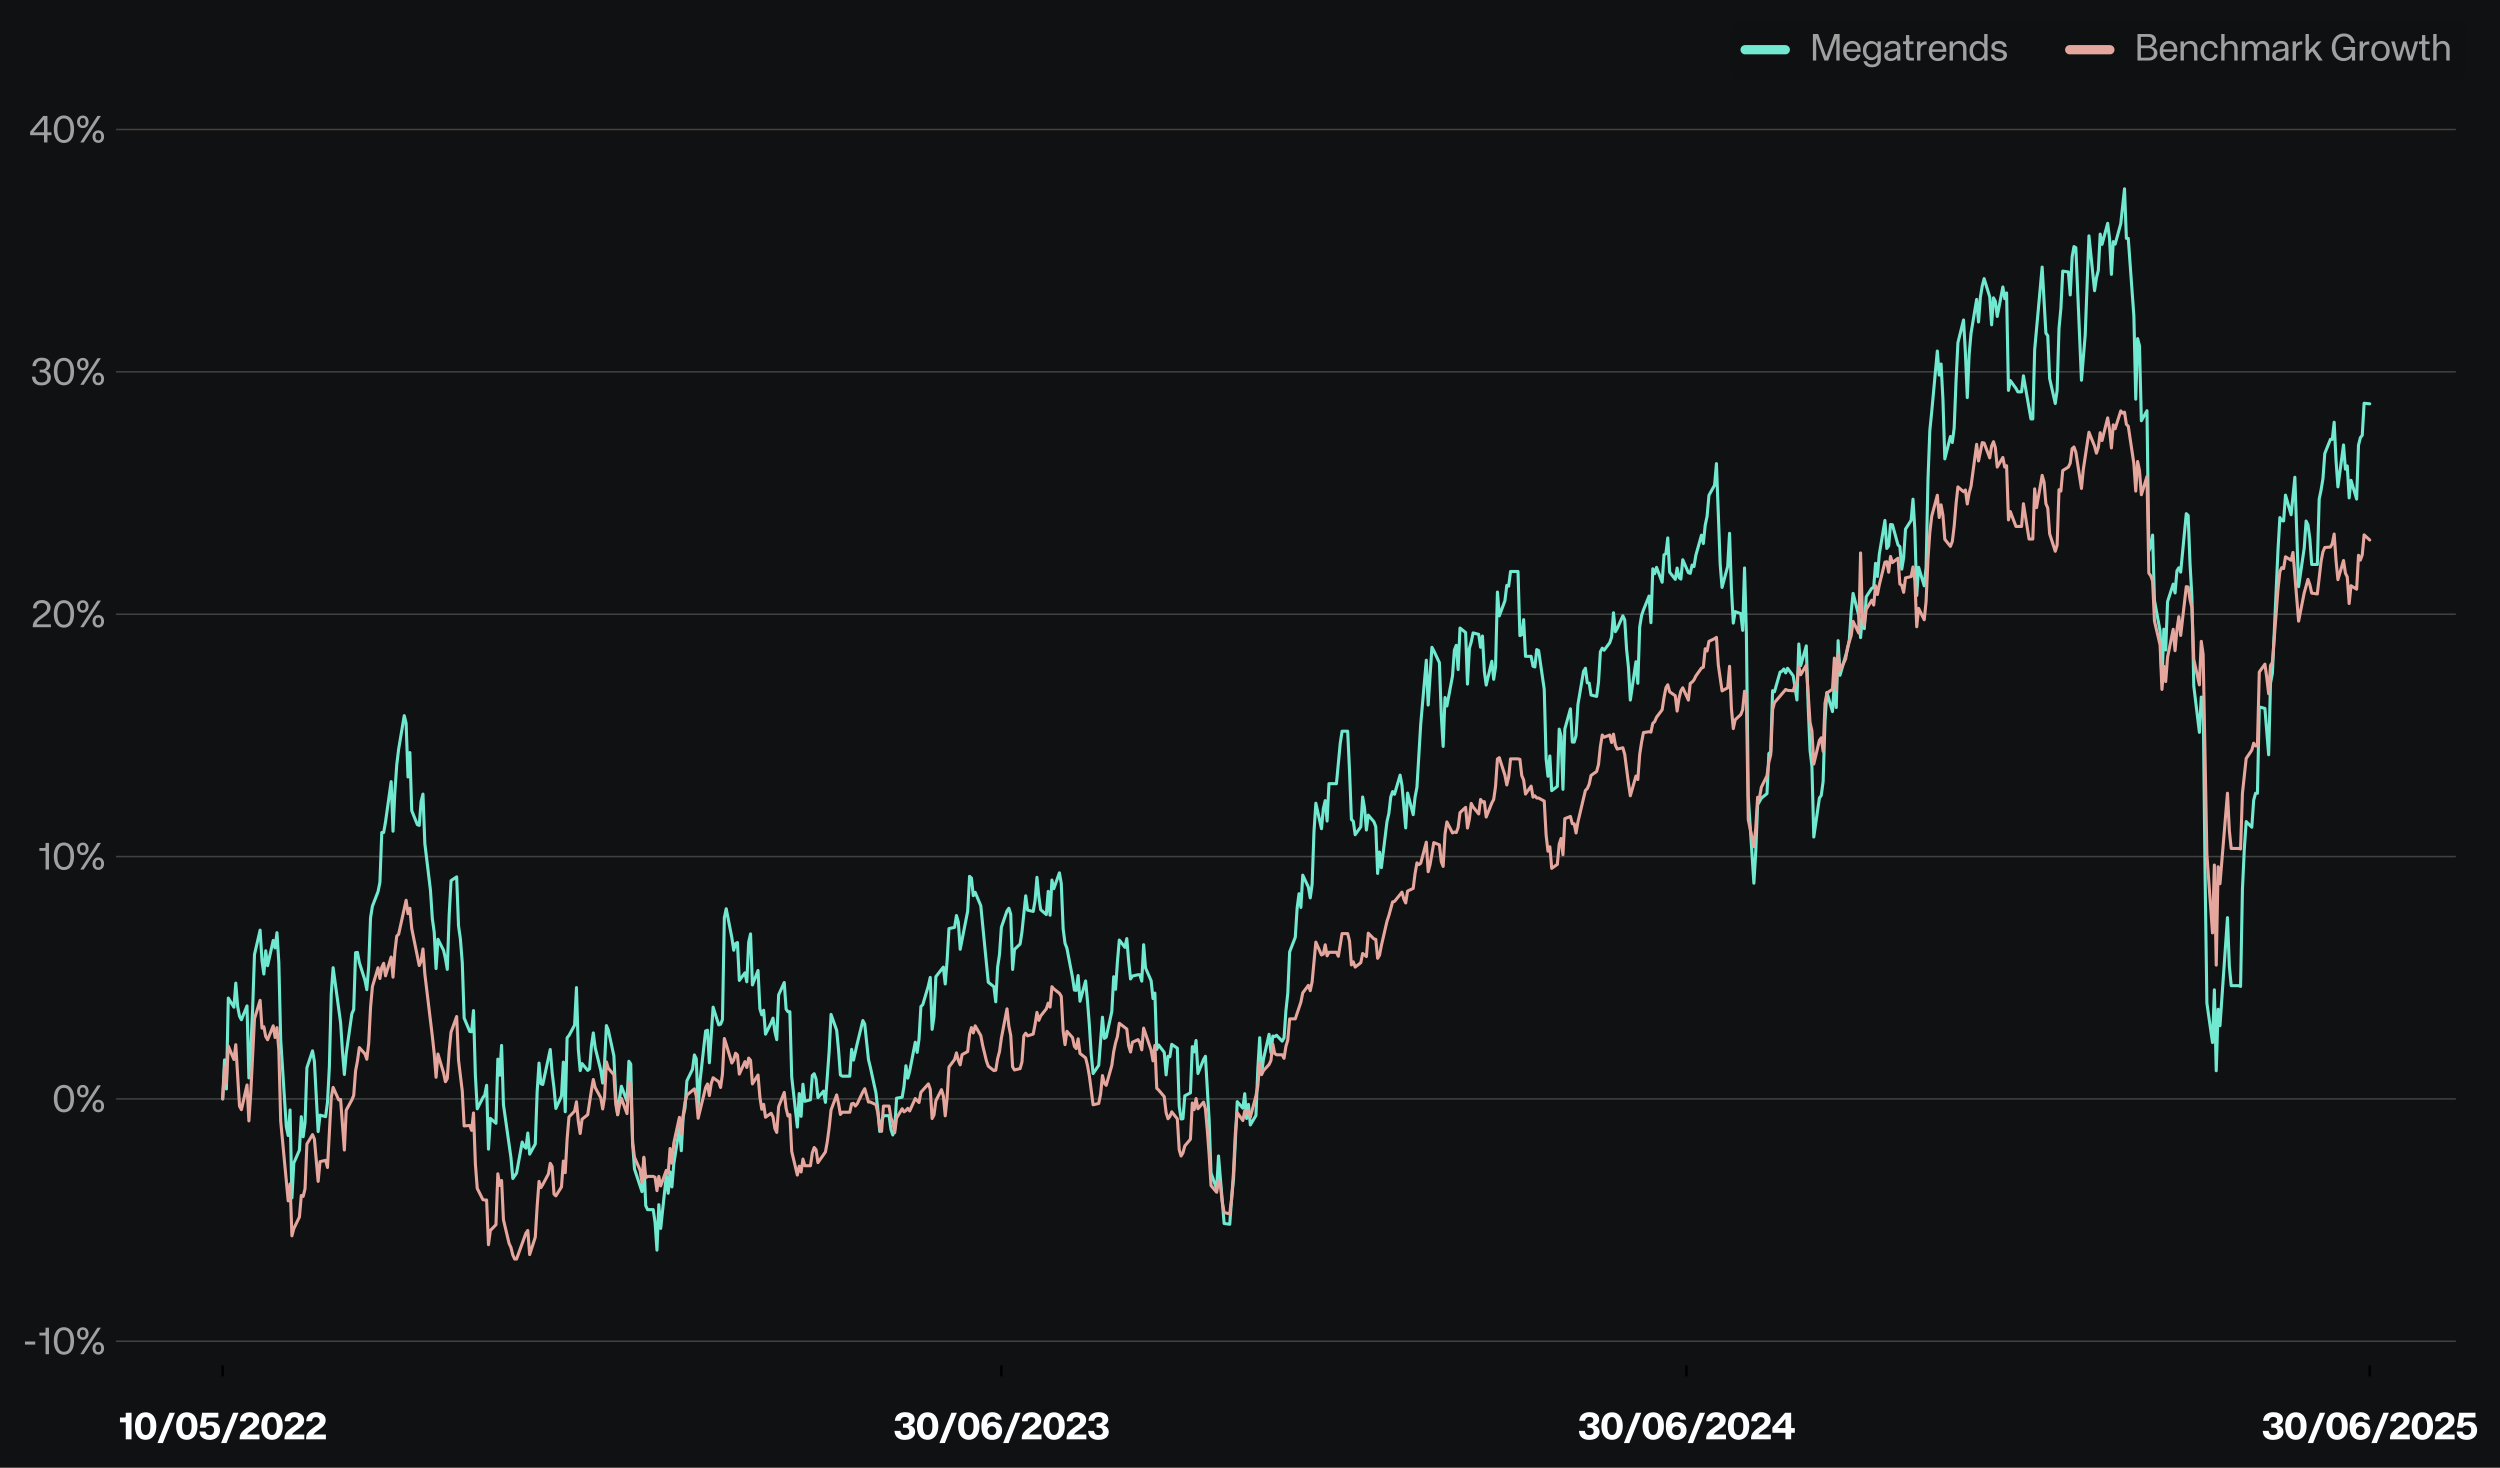 <?xml version="1.0" encoding="utf-8" standalone="no"?>
<!DOCTYPE svg PUBLIC "-//W3C//DTD SVG 1.1//EN"
  "http://www.w3.org/Graphics/SVG/1.1/DTD/svg11.dtd">
<svg xmlns:xlink="http://www.w3.org/1999/xlink" width="809.345pt" height="475.152pt" viewBox="0 0 809.345 475.152" xmlns="http://www.w3.org/2000/svg" version="1.1">
 <defs>
  <style type="text/css">*{stroke-linejoin: round; stroke-linecap: butt}</style>
 </defs>
 <g id="figure_1">
  <g id="patch_1">
   <path d="M 0 475.152 
L 809.345 475.152 
L 809.345 0 
L 0 0 
z
" style="fill: #101112"/>
  </g>
  <g id="axes_1">
   <g id="patch_2">
    <path d="M 37.544 442.061 
L 795.049 442.061 
L 795.049 38.79 
L 37.544 38.79 
z
" style="fill: #101112"/>
   </g>
   <g id="matplotlib.axis_1">
    <g id="xtick_1">
     <g id="line2d_1">
      <defs>
       <path id="m33f68108c9" d="M 0 0 
L 0 3.5 
" style="stroke: #000000; stroke-width: 0.8"/>
      </defs>
      <g>
       <use xlink:href="#m33f68108c9" x="72.087" y="442.061" style="stroke: #000000; stroke-width: 0.8"/>
      </g>
     </g>
     <g id="text_1">
      <!-- 10/05/2022 -->
      <g style="fill: #ffffff" transform="translate(38.458 465.961) scale(0.12 -0.12)">
       <defs>
        <path id="KHTekaSC-Bold-31" d="M 1178 2861 
L 198 2861 
L 198 3674 
L 979 3674 
Q 1069 3674 1123 3731 
Q 1178 3789 1178 3872 
L 1178 4480 
L 2150 4480 
L 2150 0 
L 1178 0 
L 1178 2861 
z
" transform="scale(0.016)"/>
        <path id="KHTekaSC-Bold-30" d="M 2003 -83 
Q 1440 -83 1033 205 
Q 627 493 416 1014 
Q 205 1536 205 2240 
Q 205 2944 416 3465 
Q 627 3987 1033 4272 
Q 1440 4557 2003 4557 
Q 2566 4557 2972 4272 
Q 3379 3987 3593 3465 
Q 3808 2944 3808 2240 
Q 3808 1536 3593 1014 
Q 3379 493 2972 205 
Q 2566 -83 2003 -83 
z
M 2003 723 
Q 2419 723 2614 1126 
Q 2810 1530 2810 2240 
Q 2810 2957 2614 3353 
Q 2419 3750 2003 3750 
Q 1587 3750 1395 3350 
Q 1203 2950 1203 2240 
Q 1203 1530 1395 1126 
Q 1587 723 2003 723 
z
" transform="scale(0.016)"/>
        <path id="KHTekaSC-Bold-2f" d="M 2099 4480 
L 3014 4480 
L 992 -627 
L 77 -627 
L 2099 4480 
z
" transform="scale(0.016)"/>
        <path id="KHTekaSC-Bold-35" d="M 1933 -96 
Q 1402 -96 1018 83 
Q 634 262 432 582 
Q 230 902 218 1318 
L 1216 1318 
Q 1254 1050 1440 883 
Q 1626 717 1946 717 
Q 2272 717 2477 934 
Q 2682 1152 2682 1549 
Q 2682 1907 2477 2121 
Q 2272 2336 1946 2336 
Q 1670 2336 1497 2221 
Q 1325 2106 1235 1952 
L 288 1952 
L 659 4480 
L 3398 4480 
L 3398 3674 
L 1453 3674 
L 1306 2701 
Q 1670 2995 2221 2995 
Q 2611 2995 2944 2825 
Q 3277 2656 3478 2326 
Q 3680 1997 3680 1542 
Q 3680 1056 3465 685 
Q 3251 314 2854 109 
Q 2458 -96 1933 -96 
z
" transform="scale(0.016)"/>
        <path id="KHTekaSC-Bold-32" d="M 186 154 
Q 186 717 490 1120 
Q 794 1523 1331 1914 
L 1542 2061 
Q 1869 2291 2051 2441 
Q 2234 2592 2355 2771 
Q 2477 2950 2477 3155 
Q 2477 3430 2310 3584 
Q 2144 3738 1862 3738 
Q 1542 3738 1369 3555 
Q 1197 3373 1184 3046 
L 230 3046 
Q 218 3507 419 3852 
Q 621 4198 1001 4387 
Q 1382 4576 1888 4576 
Q 2349 4576 2710 4409 
Q 3072 4243 3280 3936 
Q 3488 3629 3488 3213 
Q 3488 2835 3305 2534 
Q 3123 2234 2803 1965 
Q 2669 1850 2253 1549 
Q 1920 1318 1728 1152 
Q 1536 986 1434 806 
L 3526 806 
L 3526 0 
L 186 0 
L 186 154 
z
" transform="scale(0.016)"/>
       </defs>
       <use xlink:href="#KHTekaSC-Bold-31"/>
       <use xlink:href="#KHTekaSC-Bold-30" transform="translate(40.3 0)"/>
       <use xlink:href="#KHTekaSC-Bold-2f" transform="translate(103.1 0)"/>
       <use xlink:href="#KHTekaSC-Bold-30" transform="translate(151.4 0)"/>
       <use xlink:href="#KHTekaSC-Bold-35" transform="translate(214.2 0)"/>
       <use xlink:href="#KHTekaSC-Bold-2f" transform="translate(274.8 0)"/>
       <use xlink:href="#KHTekaSC-Bold-32" transform="translate(323.1 0)"/>
       <use xlink:href="#KHTekaSC-Bold-30" transform="translate(381.3 0)"/>
       <use xlink:href="#KHTekaSC-Bold-32" transform="translate(444.1 0)"/>
       <use xlink:href="#KHTekaSC-Bold-32" transform="translate(502.3 0)"/>
      </g>
     </g>
    </g>
    <g id="xtick_2">
     <g id="line2d_2">
      <g>
       <use xlink:href="#m33f68108c9" x="324.184" y="442.061" style="stroke: #000000; stroke-width: 0.8"/>
      </g>
     </g>
     <g id="text_2">
      <!-- 30/06/2023 -->
      <g style="fill: #ffffff" transform="translate(289.241 465.961) scale(0.12 -0.12)">
       <defs>
        <path id="KHTekaSC-Bold-33" d="M 1920 -96 
Q 1325 -96 937 112 
Q 550 320 368 662 
Q 186 1005 173 1421 
L 1165 1421 
Q 1203 1101 1388 909 
Q 1574 717 1926 717 
Q 2266 717 2464 873 
Q 2662 1030 2662 1338 
Q 2662 1606 2486 1782 
Q 2310 1958 2003 1958 
L 1613 1958 
L 1613 2650 
L 1971 2650 
Q 2253 2650 2429 2813 
Q 2605 2976 2605 3238 
Q 2605 3488 2429 3632 
Q 2253 3776 1952 3776 
Q 1626 3776 1427 3590 
Q 1229 3405 1216 3117 
L 237 3117 
Q 256 3514 448 3843 
Q 640 4173 1027 4374 
Q 1414 4576 1984 4576 
Q 2515 4576 2876 4409 
Q 3238 4243 3411 3971 
Q 3584 3699 3584 3392 
Q 3584 2995 3363 2723 
Q 3142 2451 2733 2336 
Q 3149 2266 3405 1965 
Q 3661 1664 3661 1248 
Q 3661 851 3459 547 
Q 3258 243 2864 73 
Q 2470 -96 1920 -96 
z
" transform="scale(0.016)"/>
        <path id="KHTekaSC-Bold-36" d="M 1990 -96 
Q 1152 -96 675 480 
Q 198 1056 198 2234 
Q 198 3002 435 3526 
Q 672 4051 1091 4313 
Q 1510 4576 2067 4576 
Q 2522 4576 2867 4406 
Q 3213 4237 3405 3952 
Q 3597 3667 3616 3328 
L 2656 3328 
Q 2611 3558 2444 3686 
Q 2278 3814 2042 3814 
Q 1677 3814 1433 3491 
Q 1190 3168 1190 2522 
Q 1350 2746 1612 2854 
Q 1875 2963 2176 2963 
Q 2586 2963 2934 2787 
Q 3283 2611 3491 2278 
Q 3699 1946 3699 1491 
Q 3699 1011 3491 652 
Q 3283 294 2899 99 
Q 2515 -96 1990 -96 
z
M 1990 704 
Q 2304 704 2512 909 
Q 2720 1114 2720 1453 
Q 2720 1792 2512 1997 
Q 2304 2202 1990 2202 
Q 1677 2202 1469 1997 
Q 1261 1792 1261 1453 
Q 1261 1114 1469 909 
Q 1677 704 1990 704 
z
" transform="scale(0.016)"/>
       </defs>
       <use xlink:href="#KHTekaSC-Bold-33"/>
       <use xlink:href="#KHTekaSC-Bold-30" transform="translate(60.1 0)"/>
       <use xlink:href="#KHTekaSC-Bold-2f" transform="translate(122.9 0)"/>
       <use xlink:href="#KHTekaSC-Bold-30" transform="translate(171.2 0)"/>
       <use xlink:href="#KHTekaSC-Bold-36" transform="translate(234 0)"/>
       <use xlink:href="#KHTekaSC-Bold-2f" transform="translate(294.8 0)"/>
       <use xlink:href="#KHTekaSC-Bold-32" transform="translate(343.1 0)"/>
       <use xlink:href="#KHTekaSC-Bold-30" transform="translate(401.3 0)"/>
       <use xlink:href="#KHTekaSC-Bold-32" transform="translate(464.1 0)"/>
       <use xlink:href="#KHTekaSC-Bold-33" transform="translate(522.3 0)"/>
      </g>
     </g>
    </g>
    <g id="xtick_3">
     <g id="line2d_3">
      <g>
       <use xlink:href="#m33f68108c9" x="545.981" y="442.061" style="stroke: #000000; stroke-width: 0.8"/>
      </g>
     </g>
     <g id="text_3">
      <!-- 30/06/2024 -->
      <g style="fill: #ffffff" transform="translate(510.822 465.961) scale(0.12 -0.12)">
       <defs>
        <path id="KHTekaSC-Bold-34" d="M 2349 1094 
L 147 1094 
L 147 1997 
L 2291 4480 
L 3315 4480 
L 3315 1894 
L 3936 1894 
L 3936 1094 
L 3315 1094 
L 3315 0 
L 2349 0 
L 2349 1094 
z
M 2349 1894 
L 2349 3450 
L 1018 1894 
L 2349 1894 
z
" transform="scale(0.016)"/>
       </defs>
       <use xlink:href="#KHTekaSC-Bold-33"/>
       <use xlink:href="#KHTekaSC-Bold-30" transform="translate(60.1 0)"/>
       <use xlink:href="#KHTekaSC-Bold-2f" transform="translate(122.9 0)"/>
       <use xlink:href="#KHTekaSC-Bold-30" transform="translate(171.2 0)"/>
       <use xlink:href="#KHTekaSC-Bold-36" transform="translate(234 0)"/>
       <use xlink:href="#KHTekaSC-Bold-2f" transform="translate(294.8 0)"/>
       <use xlink:href="#KHTekaSC-Bold-32" transform="translate(343.1 0)"/>
       <use xlink:href="#KHTekaSC-Bold-30" transform="translate(401.3 0)"/>
       <use xlink:href="#KHTekaSC-Bold-32" transform="translate(464.1 0)"/>
       <use xlink:href="#KHTekaSC-Bold-34" transform="translate(522.3 0)"/>
      </g>
     </g>
    </g>
    <g id="xtick_4">
     <g id="line2d_4">
      <g>
       <use xlink:href="#m33f68108c9" x="767.172" y="442.061" style="stroke: #000000; stroke-width: 0.8"/>
      </g>
     </g>
     <g id="text_4">
      <!-- 30/06/2025 -->
      <g style="fill: #ffffff" transform="translate(732.2 465.961) scale(0.12 -0.12)">
       <use xlink:href="#KHTekaSC-Bold-33"/>
       <use xlink:href="#KHTekaSC-Bold-30" transform="translate(60.1 0)"/>
       <use xlink:href="#KHTekaSC-Bold-2f" transform="translate(122.9 0)"/>
       <use xlink:href="#KHTekaSC-Bold-30" transform="translate(171.2 0)"/>
       <use xlink:href="#KHTekaSC-Bold-36" transform="translate(234 0)"/>
       <use xlink:href="#KHTekaSC-Bold-2f" transform="translate(294.8 0)"/>
       <use xlink:href="#KHTekaSC-Bold-32" transform="translate(343.1 0)"/>
       <use xlink:href="#KHTekaSC-Bold-30" transform="translate(401.3 0)"/>
       <use xlink:href="#KHTekaSC-Bold-32" transform="translate(464.1 0)"/>
       <use xlink:href="#KHTekaSC-Bold-35" transform="translate(522.3 0)"/>
      </g>
     </g>
    </g>
   </g>
   <g id="matplotlib.axis_2">
    <g id="ytick_1">
     <g id="line2d_5">
      <path d="M 37.544 434.215 
L 795.049 434.215 
" clip-path="url(#pfa637dbf49)" style="fill: none; stroke: #404141; stroke-width: 0.5; stroke-linecap: square"/>
     </g>
     <g id="line2d_6"/>
     <g id="text_5">
      <!-- -10% -->
      <g style="fill: #9fa0a0" transform="translate(7.2 438.415) scale(0.12 -0.12)">
       <defs>
        <path id="KHTekaSC-Regular-2d" d="M 461 2144 
L 2189 2144 
L 2189 1626 
L 461 1626 
L 461 2144 
z
" transform="scale(0.016)"/>
        <path id="KHTekaSC-Regular-31" d="M 1338 3149 
L 301 3149 
L 301 3635 
L 1184 3635 
Q 1248 3635 1293 3680 
Q 1338 3725 1338 3789 
L 1338 4480 
L 1914 4480 
L 1914 0 
L 1338 0 
L 1338 3149 
z
" transform="scale(0.016)"/>
        <path id="KHTekaSC-Regular-30" d="M 2003 -83 
Q 1485 -83 1101 195 
Q 717 474 509 998 
Q 301 1523 301 2240 
Q 301 2963 509 3484 
Q 717 4006 1101 4281 
Q 1485 4557 2003 4557 
Q 2528 4557 2912 4281 
Q 3296 4006 3504 3484 
Q 3712 2963 3712 2240 
Q 3712 1523 3504 998 
Q 3296 474 2912 195 
Q 2528 -83 2003 -83 
z
M 2003 416 
Q 2554 416 2829 889 
Q 3104 1363 3104 2240 
Q 3104 3123 2829 3590 
Q 2554 4058 2003 4058 
Q 1459 4058 1180 3587 
Q 902 3117 902 2240 
Q 902 1363 1180 889 
Q 1459 416 2003 416 
z
" transform="scale(0.016)"/>
        <path id="KHTekaSC-Regular-25" d="M 3738 4480 
L 4320 4480 
L 1414 0 
L 838 0 
L 3738 4480 
z
M 1274 2432 
Q 832 2432 566 2726 
Q 301 3021 301 3482 
Q 301 3949 566 4246 
Q 832 4544 1274 4544 
Q 1715 4544 1977 4246 
Q 2240 3949 2240 3482 
Q 2240 3014 1977 2723 
Q 1715 2432 1274 2432 
z
M 1274 2842 
Q 1517 2842 1638 3018 
Q 1760 3194 1760 3482 
Q 1760 3776 1641 3952 
Q 1523 4128 1274 4128 
Q 1024 4128 899 3952 
Q 774 3776 774 3482 
Q 774 3194 899 3018 
Q 1024 2842 1274 2842 
z
M 3885 -64 
Q 3437 -64 3174 230 
Q 2912 525 2912 992 
Q 2912 1459 3177 1753 
Q 3443 2048 3885 2048 
Q 4326 2048 4588 1753 
Q 4851 1459 4851 992 
Q 4851 525 4588 230 
Q 4326 -64 3885 -64 
z
M 3885 352 
Q 4134 352 4252 528 
Q 4371 704 4371 992 
Q 4371 1280 4252 1456 
Q 4134 1632 3885 1632 
Q 3635 1632 3513 1456 
Q 3392 1280 3392 992 
Q 3392 704 3513 528 
Q 3635 352 3885 352 
z
" transform="scale(0.016)"/>
       </defs>
       <use xlink:href="#KHTekaSC-Regular-2d"/>
       <use xlink:href="#KHTekaSC-Regular-31" transform="translate(41.5 0)"/>
       <use xlink:href="#KHTekaSC-Regular-30" transform="translate(80.4 0)"/>
       <use xlink:href="#KHTekaSC-Regular-25" transform="translate(143.1 0)"/>
      </g>
     </g>
    </g>
    <g id="ytick_2">
     <g id="line2d_7">
      <path d="M 37.544 355.758 
L 795.049 355.758 
" clip-path="url(#pfa637dbf49)" style="fill: none; stroke: #404141; stroke-width: 0.5; stroke-linecap: square"/>
     </g>
     <g id="line2d_8"/>
     <g id="text_6">
      <!-- 0% -->
      <g style="fill: #9fa0a0" transform="translate(16.849 359.958) scale(0.12 -0.12)">
       <use xlink:href="#KHTekaSC-Regular-30"/>
       <use xlink:href="#KHTekaSC-Regular-25" transform="translate(62.7 0)"/>
      </g>
     </g>
    </g>
    <g id="ytick_3">
     <g id="line2d_9">
      <path d="M 37.544 277.3 
L 795.049 277.3 
" clip-path="url(#pfa637dbf49)" style="fill: none; stroke: #404141; stroke-width: 0.5; stroke-linecap: square"/>
     </g>
     <g id="line2d_10"/>
     <g id="text_7">
      <!-- 10% -->
      <g style="fill: #9fa0a0" transform="translate(12.18 281.5) scale(0.12 -0.12)">
       <use xlink:href="#KHTekaSC-Regular-31"/>
       <use xlink:href="#KHTekaSC-Regular-30" transform="translate(38.9 0)"/>
       <use xlink:href="#KHTekaSC-Regular-25" transform="translate(101.6 0)"/>
      </g>
     </g>
    </g>
    <g id="ytick_4">
     <g id="line2d_11">
      <path d="M 37.544 198.843 
L 795.049 198.843 
" clip-path="url(#pfa637dbf49)" style="fill: none; stroke: #404141; stroke-width: 0.5; stroke-linecap: square"/>
     </g>
     <g id="line2d_12"/>
     <g id="text_8">
      <!-- 20% -->
      <g style="fill: #9fa0a0" transform="translate(10.08 203.043) scale(0.12 -0.12)">
       <defs>
        <path id="KHTekaSC-Regular-32" d="M 275 166 
Q 275 538 428 835 
Q 582 1133 819 1360 
Q 1056 1587 1402 1837 
L 1619 1990 
Q 1978 2240 2189 2413 
Q 2400 2586 2541 2800 
Q 2682 3014 2682 3270 
Q 2682 3642 2442 3856 
Q 2202 4070 1811 4070 
Q 1376 4070 1142 3827 
Q 909 3584 909 3174 
L 326 3174 
Q 307 3590 496 3907 
Q 685 4224 1033 4400 
Q 1382 4576 1837 4576 
Q 2259 4576 2585 4416 
Q 2912 4256 3094 3965 
Q 3277 3674 3277 3309 
Q 3277 2931 3085 2620 
Q 2893 2310 2547 2029 
Q 2394 1907 1971 1606 
Q 1626 1363 1434 1209 
Q 1242 1056 1098 870 
Q 954 685 922 480 
L 3334 480 
L 3334 0 
L 275 0 
L 275 166 
z
" transform="scale(0.016)"/>
       </defs>
       <use xlink:href="#KHTekaSC-Regular-32"/>
       <use xlink:href="#KHTekaSC-Regular-30" transform="translate(56.4 0)"/>
       <use xlink:href="#KHTekaSC-Regular-25" transform="translate(119.1 0)"/>
      </g>
     </g>
    </g>
    <g id="ytick_5">
     <g id="line2d_13">
      <path d="M 37.544 120.385 
L 795.049 120.385 
" clip-path="url(#pfa637dbf49)" style="fill: none; stroke: #404141; stroke-width: 0.5; stroke-linecap: square"/>
     </g>
     <g id="line2d_14"/>
     <g id="text_9">
      <!-- 30% -->
      <g style="fill: #9fa0a0" transform="translate(9.829 124.585) scale(0.12 -0.12)">
       <defs>
        <path id="KHTekaSC-Regular-33" d="M 1888 -96 
Q 1082 -96 691 304 
Q 301 704 269 1382 
L 858 1382 
Q 883 960 1120 678 
Q 1357 397 1850 397 
Q 2317 397 2589 608 
Q 2861 819 2861 1242 
Q 2861 1619 2624 1849 
Q 2387 2080 1984 2080 
L 1574 2080 
L 1574 2554 
L 1965 2554 
Q 2323 2554 2544 2787 
Q 2765 3021 2765 3366 
Q 2765 3699 2544 3891 
Q 2323 4083 1914 4083 
Q 1434 4083 1190 3811 
Q 947 3539 928 3155 
L 346 3155 
Q 352 3520 525 3843 
Q 698 4166 1053 4371 
Q 1408 4576 1939 4576 
Q 2605 4576 2979 4262 
Q 3354 3949 3354 3424 
Q 3354 3034 3142 2749 
Q 2931 2464 2592 2349 
Q 2938 2272 3200 1987 
Q 3462 1702 3462 1229 
Q 3462 858 3273 557 
Q 3085 256 2729 80 
Q 2374 -96 1888 -96 
z
" transform="scale(0.016)"/>
       </defs>
       <use xlink:href="#KHTekaSC-Regular-33"/>
       <use xlink:href="#KHTekaSC-Regular-30" transform="translate(58.5 0)"/>
       <use xlink:href="#KHTekaSC-Regular-25" transform="translate(121.2 0)"/>
      </g>
     </g>
    </g>
    <g id="ytick_6">
     <g id="line2d_15">
      <path d="M 37.544 41.928 
L 795.049 41.928 
" clip-path="url(#pfa637dbf49)" style="fill: none; stroke: #404141; stroke-width: 0.5; stroke-linecap: square"/>
     </g>
     <g id="line2d_16"/>
     <g id="text_10">
      <!-- 40% -->
      <g style="fill: #9fa0a0" transform="translate(9.398 46.128) scale(0.12 -0.12)">
       <defs>
        <path id="KHTekaSC-Regular-34" d="M 2522 1229 
L 179 1229 
L 179 1798 
L 2400 4480 
L 3104 4480 
L 3104 1709 
L 3782 1709 
L 3782 1229 
L 3104 1229 
L 3104 0 
L 2522 0 
L 2522 1229 
z
M 2522 1709 
L 2522 3878 
L 736 1709 
L 2522 1709 
z
" transform="scale(0.016)"/>
       </defs>
       <use xlink:href="#KHTekaSC-Regular-34"/>
       <use xlink:href="#KHTekaSC-Regular-30" transform="translate(62.1 0)"/>
       <use xlink:href="#KHTekaSC-Regular-25" transform="translate(124.8 0)"/>
      </g>
     </g>
    </g>
   </g>
   <g id="line2d_17">
    <path d="M 72.087 355.758 
L 72.693 343.141 
L 73.299 352.538 
L 73.905 323.11 
L 75.723 326.057 
L 76.329 318.281 
L 76.935 325.826 
L 77.541 328.978 
L 78.147 330.122 
L 79.965 325.649 
L 80.571 348.966 
L 81.177 339.796 
L 81.783 326.726 
L 82.389 308.998 
L 84.207 301.125 
L 84.813 310.974 
L 85.419 315.333 
L 86.025 307.802 
L 86.631 312.628 
L 88.449 304.445 
L 89.055 306.859 
L 89.661 301.952 
L 90.267 311.611 
L 90.873 336.598 
L 92.691 364.832 
L 93.297 367.624 
L 93.903 359.344 
L 94.509 387.786 
L 95.115 376.525 
L 96.933 372.361 
L 97.539 361.515 
L 98.145 368.014 
L 98.751 363.491 
L 99.357 345.664 
L 101.175 340.193 
L 101.781 343.641 
L 102.993 366.337 
L 103.599 361.01 
L 105.417 361.504 
L 106.023 356.804 
L 106.629 345.312 
L 107.235 321.812 
L 107.841 313.286 
L 110.265 331.074 
L 110.871 340.477 
L 111.477 347.845 
L 112.083 341.097 
L 113.901 328.231 
L 114.507 326.8 
L 115.113 308.417 
L 115.719 308.335 
L 116.325 311.612 
L 118.143 317.326 
L 118.749 320.384 
L 119.355 312.914 
L 119.961 297.071 
L 120.567 293.367 
L 122.385 288.64 
L 122.991 285.659 
L 123.597 269.514 
L 124.203 269.514 
L 124.809 266.072 
L 126.627 253.048 
L 127.233 269.092 
L 127.839 256.32 
L 128.445 247.576 
L 129.051 242.547 
L 130.869 231.69 
L 131.475 234.165 
L 132.081 251.54 
L 132.687 243.631 
L 133.293 262.435 
L 135.111 266.948 
L 135.717 267.211 
L 136.323 259.483 
L 136.929 257.079 
L 137.535 273.113 
L 139.353 288.181 
L 139.959 297.363 
L 140.565 301.768 
L 141.171 313.556 
L 141.777 304.069 
L 143.595 307.634 
L 144.201 310.288 
L 144.807 313.825 
L 145.413 296.251 
L 146.019 285.101 
L 147.837 283.876 
L 148.443 299.716 
L 149.049 304.012 
L 149.655 311.657 
L 150.261 329.591 
L 152.079 333.928 
L 152.685 334.011 
L 153.291 327.157 
L 153.897 348.125 
L 154.503 358.954 
L 156.321 355.364 
L 156.927 354.529 
L 157.533 351.356 
L 158.139 372.021 
L 158.745 362.067 
L 160.563 363.654 
L 161.169 342.879 
L 161.775 348.106 
L 162.381 338.447 
L 162.987 357.644 
L 165.411 374.761 
L 166.017 381.519 
L 167.229 379.782 
L 169.047 369.733 
L 169.653 371.112 
L 170.259 371.696 
L 170.865 366.806 
L 171.471 373.639 
L 173.289 370.354 
L 173.895 353.449 
L 174.501 344.161 
L 175.107 350.845 
L 175.713 351.091 
L 178.137 339.756 
L 178.743 347.232 
L 179.349 352.203 
L 179.955 358.849 
L 181.773 354.842 
L 182.379 343.847 
L 182.985 359.912 
L 183.591 335.957 
L 184.197 335.252 
L 186.015 331.874 
L 186.621 319.729 
L 187.227 339.787 
L 187.833 346.594 
L 188.439 344.327 
L 190.257 346.533 
L 190.863 346.045 
L 191.469 338.658 
L 192.075 334.399 
L 192.681 339.167 
L 194.499 346.547 
L 195.105 350.625 
L 195.711 344.376 
L 196.317 332.025 
L 196.923 333.462 
L 198.741 341.837 
L 199.347 354.922 
L 199.953 360.9 
L 200.559 355.638 
L 201.165 351.655 
L 202.983 356.492 
L 203.589 343.578 
L 204.195 344.491 
L 204.801 370.14 
L 205.407 378.438 
L 207.831 385.791 
L 208.437 375.06 
L 209.043 390.318 
L 209.649 391.601 
L 211.467 391.601 
L 212.073 395.738 
L 212.679 404.711 
L 213.285 390.011 
L 213.891 397.679 
L 215.709 380.54 
L 216.315 386.3 
L 216.921 379.391 
L 217.527 384.237 
L 218.133 376.772 
L 219.951 365.116 
L 220.557 372.535 
L 221.163 361.558 
L 221.769 358.623 
L 222.375 349.9 
L 224.193 346.15 
L 224.799 341.524 
L 225.405 342.76 
L 226.011 358.354 
L 226.617 350.063 
L 228.435 333.761 
L 229.041 333.529 
L 229.647 344.051 
L 230.859 326.059 
L 232.677 331.797 
L 233.283 331.564 
L 233.889 330.089 
L 234.495 297.109 
L 235.101 294.199 
L 236.919 303.52 
L 237.525 307.622 
L 238.131 305.476 
L 238.737 305.14 
L 239.343 317.394 
L 241.162 314.945 
L 241.768 317.848 
L 242.374 305.006 
L 242.98 302.347 
L 243.586 318.867 
L 245.404 314.173 
L 246.01 326.602 
L 246.616 328.544 
L 247.222 327.06 
L 247.828 334.794 
L 249.646 331.13 
L 250.252 329.614 
L 250.858 333.961 
L 251.464 336.568 
L 252.07 322.068 
L 253.888 318.076 
L 254.494 326.717 
L 255.1 327.532 
L 255.706 327.532 
L 256.312 348.703 
L 258.13 364.871 
L 258.736 354.032 
L 259.342 361.393 
L 259.948 351.018 
L 260.554 356.528 
L 262.372 356.038 
L 262.978 348.192 
L 263.584 347.607 
L 264.19 349.31 
L 264.796 355.345 
L 266.614 353.228 
L 267.22 356.871 
L 268.432 340.231 
L 269.038 328.406 
L 270.856 333.537 
L 271.462 339.828 
L 272.068 348.006 
L 272.674 348.398 
L 275.098 348.398 
L 275.704 339.715 
L 276.31 343.186 
L 277.522 337.839 
L 279.34 330.386 
L 279.946 331.528 
L 281.158 343.037 
L 281.764 345.518 
L 283.582 353.857 
L 284.188 359.155 
L 284.794 366.288 
L 285.4 363.263 
L 286.006 361.19 
L 287.824 361.19 
L 288.43 365.581 
L 289.036 367.43 
L 289.642 365.735 
L 290.248 355.532 
L 292.066 355.222 
L 292.672 351.651 
L 293.278 345.029 
L 293.884 349.041 
L 294.49 346.807 
L 296.308 337.405 
L 296.914 340.681 
L 297.52 336.373 
L 298.126 325.846 
L 298.732 325.262 
L 300.55 319.138 
L 301.156 316.422 
L 301.762 333.241 
L 302.368 329.14 
L 302.974 316.191 
L 305.398 313.084 
L 306.004 318.545 
L 306.61 311.098 
L 307.216 300.619 
L 309.034 300.216 
L 309.64 296.398 
L 310.246 298.498 
L 310.852 307.318 
L 313.276 294.978 
L 313.882 283.71 
L 314.488 284.263 
L 315.094 289.963 
L 315.7 288.884 
L 317.518 293.221 
L 319.942 317.991 
L 321.76 319.433 
L 322.366 324.308 
L 322.972 313.058 
L 323.578 308.978 
L 324.184 300.188 
L 326.002 294.905 
L 326.608 294.042 
L 327.214 295.976 
L 327.82 313.846 
L 328.426 307.369 
L 330.244 305.627 
L 330.85 301.676 
L 332.062 290.009 
L 332.668 294.65 
L 334.486 295.062 
L 335.092 291.55 
L 335.698 284.025 
L 336.304 290.242 
L 336.91 294.502 
L 338.728 296.068 
L 339.334 288.569 
L 339.94 296.286 
L 340.546 284.913 
L 341.152 287.703 
L 342.97 282.572 
L 343.576 286.041 
L 344.182 300.682 
L 344.788 305.377 
L 345.394 306.946 
L 347.212 316.454 
L 347.818 320.535 
L 348.424 320.619 
L 349.03 315.824 
L 349.636 324.132 
L 351.454 317.567 
L 352.06 324.076 
L 352.666 331.828 
L 353.272 341.347 
L 353.878 347.549 
L 355.696 344.889 
L 356.908 329.31 
L 357.514 336.162 
L 358.12 335.748 
L 359.938 327.444 
L 360.544 316.208 
L 361.15 320.268 
L 361.756 311.314 
L 362.362 304.329 
L 364.18 306.689 
L 364.786 303.861 
L 365.392 311.133 
L 365.998 316.93 
L 366.604 315.977 
L 368.422 315.559 
L 369.028 315.559 
L 369.634 317.632 
L 370.24 305.844 
L 370.846 313.348 
L 372.664 317.507 
L 373.27 323.271 
L 373.876 321.51 
L 374.482 339.763 
L 375.088 338.303 
L 376.906 340.683 
L 377.512 347.967 
L 378.118 341.957 
L 378.724 342.116 
L 379.33 338.092 
L 381.148 339.335 
L 381.754 358.126 
L 382.36 362.25 
L 382.966 362.167 
L 383.572 354.741 
L 385.39 353.804 
L 385.996 338.841 
L 386.602 340.541 
L 387.208 336.846 
L 387.814 347.52 
L 389.632 343.02 
L 390.238 341.965 
L 391.45 362.754 
L 392.056 379.766 
L 393.874 384.876 
L 394.48 374.234 
L 396.298 396.088 
L 398.116 396.336 
L 398.722 387.917 
L 399.328 381.765 
L 400.54 356.652 
L 402.358 358.753 
L 402.964 354.066 
L 403.57 362.091 
L 404.176 357.539 
L 404.782 364.188 
L 406.6 361.118 
L 407.206 345.939 
L 407.812 335.946 
L 408.418 347.606 
L 409.024 342.914 
L 410.842 334.848 
L 411.448 340.723 
L 412.054 335.415 
L 412.66 335.579 
L 413.266 335.161 
L 415.084 337.065 
L 415.69 336.021 
L 416.296 327.253 
L 416.902 321.594 
L 417.508 308.153 
L 419.327 303.431 
L 419.933 293.955 
L 420.539 289.34 
L 421.145 293.773 
L 421.751 283.32 
L 423.569 287.181 
L 424.175 290.672 
L 424.781 286.287 
L 425.387 269.225 
L 425.993 260.041 
L 427.811 268.281 
L 428.417 261.766 
L 429.023 259.19 
L 429.629 265.807 
L 430.235 253.7 
L 432.659 253.7 
L 433.871 240.762 
L 434.477 236.721 
L 436.295 236.721 
L 436.901 249.776 
L 437.507 265.298 
L 438.113 265.859 
L 438.719 270.226 
L 440.537 267.673 
L 441.143 258.01 
L 441.749 261.563 
L 442.355 268.706 
L 442.961 263.883 
L 444.779 266.03 
L 445.385 267.621 
L 445.991 282.762 
L 446.597 275.845 
L 447.203 280.882 
L 449.021 265.987 
L 449.627 263.34 
L 450.233 258.045 
L 450.839 256.266 
L 451.445 257.139 
L 453.263 250.935 
L 453.869 254.234 
L 455.081 268.023 
L 455.687 256.751 
L 457.505 263.735 
L 458.111 258.028 
L 458.717 254.904 
L 459.929 234.578 
L 461.747 213.734 
L 462.353 228.241 
L 463.565 209.552 
L 464.171 210.663 
L 465.989 214.539 
L 466.595 231.471 
L 467.201 241.632 
L 467.807 225.814 
L 468.413 228.552 
L 470.231 218.858 
L 470.837 210.478 
L 471.443 208.908 
L 472.049 216.762 
L 472.655 203.332 
L 474.473 204.768 
L 475.079 221.464 
L 475.685 209.926 
L 476.291 207.829 
L 476.897 204.891 
L 478.715 205.368 
L 479.321 209.549 
L 479.927 205.91 
L 480.533 217.32 
L 481.139 221.791 
L 482.957 214.064 
L 483.563 219.914 
L 484.169 215.913 
L 484.775 191.671 
L 485.381 199.393 
L 487.199 194.479 
L 487.805 189.505 
L 488.411 189.757 
L 489.017 185.006 
L 491.441 185.006 
L 492.047 205.769 
L 492.653 205.484 
L 493.259 200.602 
L 493.865 212.48 
L 495.683 212.48 
L 496.289 215.69 
L 496.895 215.921 
L 497.501 210.295 
L 498.107 210.612 
L 499.925 223.137 
L 500.531 245.657 
L 501.137 251.304 
L 501.743 244.742 
L 502.349 255.958 
L 504.167 254.576 
L 504.773 236.043 
L 505.379 238.336 
L 505.985 255.536 
L 506.591 236.008 
L 508.409 229.484 
L 509.015 240.237 
L 509.621 240.237 
L 510.227 238.153 
L 510.833 228.097 
L 512.651 217.333 
L 513.257 216.329 
L 513.863 221.06 
L 514.469 221.14 
L 515.075 225.006 
L 516.893 225.45 
L 517.499 220.85 
L 518.105 211.003 
L 518.711 209.833 
L 519.317 210.493 
L 521.135 208.064 
L 521.741 206.233 
L 522.347 198.375 
L 522.953 204.492 
L 523.559 203.479 
L 525.377 199.355 
L 525.983 200.674 
L 526.589 210.226 
L 527.195 216.102 
L 527.801 226.639 
L 529.619 214.231 
L 530.225 221.201 
L 530.831 203.034 
L 531.437 199.266 
L 532.043 197.491 
L 533.861 192.962 
L 534.467 201.58 
L 535.073 184.147 
L 535.679 185.726 
L 536.285 183.672 
L 538.103 188.493 
L 538.709 179.626 
L 539.315 179.235 
L 539.921 174.144 
L 540.527 185.221 
L 542.345 187.555 
L 542.951 183.898 
L 543.557 186.942 
L 544.163 187.476 
L 544.769 181.212 
L 546.587 185.385 
L 547.193 185.622 
L 547.799 182.924 
L 548.405 183.422 
L 549.011 179.759 
L 550.829 173.257 
L 551.435 175.953 
L 552.041 169.999 
L 552.647 167.195 
L 553.253 160.346 
L 555.071 157.059 
L 555.677 150.092 
L 556.889 182.725 
L 557.495 190.164 
L 559.313 183.373 
L 559.919 172.663 
L 560.525 190.615 
L 561.131 201.716 
L 561.737 198 
L 563.555 198.652 
L 564.161 204.071 
L 564.767 183.877 
L 565.373 205.164 
L 565.979 257.933 
L 567.797 285.91 
L 568.403 275.858 
L 569.009 260.548 
L 570.221 258.394 
L 572.039 256.927 
L 572.645 243.927 
L 573.251 243.399 
L 573.857 223.592 
L 574.463 223.962 
L 576.281 217.584 
L 576.887 217.306 
L 577.493 216.594 
L 578.099 217.836 
L 578.705 216.354 
L 580.523 218.792 
L 581.735 226.595 
L 582.341 208.491 
L 582.947 215.495 
L 584.765 209.095 
L 585.371 228.506 
L 585.977 242.923 
L 586.583 248.004 
L 587.189 270.972 
L 589.007 258.36 
L 589.613 257.504 
L 590.219 252.99 
L 590.825 233.321 
L 591.431 224.18 
L 593.249 230.367 
L 593.855 220.648 
L 594.461 229.05 
L 595.067 207.411 
L 595.673 218.617 
L 598.097 210.213 
L 598.703 207.069 
L 599.31 197.922 
L 599.916 192.109 
L 601.734 199.215 
L 602.34 206.409 
L 602.946 199.372 
L 603.552 203.501 
L 604.158 193.232 
L 605.976 190.407 
L 606.582 190.224 
L 607.188 182.362 
L 607.794 186.617 
L 608.4 179.422 
L 610.218 168.487 
L 610.824 177.552 
L 611.43 176.708 
L 612.036 169.793 
L 612.642 169.876 
L 614.46 176.429 
L 615.066 176.983 
L 615.672 184.259 
L 616.278 180.601 
L 616.884 171.295 
L 618.702 168.454 
L 619.308 161.611 
L 619.914 171.59 
L 620.52 192.794 
L 621.126 183.652 
L 622.944 189.647 
L 623.55 183.616 
L 624.156 155.303 
L 624.762 139.331 
L 625.368 133.339 
L 627.186 113.645 
L 627.792 121.421 
L 628.398 117.84 
L 629.004 129.361 
L 629.61 148.559 
L 631.428 141.314 
L 632.034 143.259 
L 632.64 138.557 
L 633.246 123.264 
L 633.852 110.946 
L 635.67 103.593 
L 636.276 114.244 
L 636.882 128.704 
L 637.488 114.76 
L 638.094 107.915 
L 639.912 96.932 
L 640.518 104.232 
L 641.124 96.232 
L 641.73 92.568 
L 642.336 90.198 
L 644.154 96.108 
L 644.76 105.152 
L 645.366 96.419 
L 645.972 97.571 
L 646.578 102.449 
L 648.396 92.906 
L 649.002 96.68 
L 649.608 94.839 
L 650.214 126.38 
L 650.82 123.214 
L 652.638 125.722 
L 653.244 126.849 
L 654.456 126.849 
L 655.062 121.662 
L 657.486 135.619 
L 658.092 135.619 
L 658.698 113.2 
L 661.122 86.464 
L 662.334 107.858 
L 662.94 108.685 
L 663.546 122.539 
L 665.364 130.612 
L 665.97 126.385 
L 666.576 106.319 
L 667.182 99.892 
L 667.788 87.765 
L 669.606 88.052 
L 670.212 95.481 
L 670.818 83.219 
L 671.424 79.831 
L 672.03 80.184 
L 673.848 123.092 
L 675.06 108.482 
L 676.272 76.361 
L 678.09 94.107 
L 678.696 89.973 
L 679.302 87.545 
L 679.908 75.794 
L 680.514 79.117 
L 682.332 72.299 
L 682.938 77.276 
L 683.544 88.814 
L 684.15 78.224 
L 684.756 79.047 
L 686.574 72.386 
L 687.786 61.129 
L 688.392 77.17 
L 688.998 77.17 
L 690.816 102.322 
L 691.422 129.227 
L 692.028 109.614 
L 692.634 111.931 
L 693.24 136.222 
L 695.058 132.963 
L 695.664 178.395 
L 696.27 176.794 
L 696.876 173.234 
L 697.482 194.372 
L 699.3 204.292 
L 699.906 220.685 
L 700.512 203.693 
L 701.118 210.421 
L 701.724 194.768 
L 703.542 189.099 
L 704.148 191.963 
L 704.754 184.799 
L 705.36 183.806 
L 705.966 185.22 
L 707.784 166.295 
L 708.39 166.886 
L 708.996 182.529 
L 709.602 193.191 
L 710.208 222.066 
L 712.026 237.091 
L 712.632 225.677 
L 713.238 225.85 
L 713.844 281.356 
L 714.45 324.715 
L 716.268 337.51 
L 716.874 320.451 
L 717.48 346.642 
L 718.086 326.745 
L 718.692 332.055 
L 721.116 297.08 
L 721.722 312.788 
L 722.328 319.098 
L 724.752 319.098 
L 725.358 319.331 
L 725.964 287.917 
L 726.57 274.872 
L 727.176 265.97 
L 728.994 267.81 
L 729.6 259.05 
L 730.206 256.818 
L 730.812 256.818 
L 731.418 228.857 
L 733.236 229.339 
L 734.448 244.346 
L 735.054 221.166 
L 735.66 217.952 
L 737.478 177.973 
L 738.084 167.56 
L 738.69 168.565 
L 739.296 168.644 
L 739.902 160.295 
L 741.72 166.645 
L 742.932 154.506 
L 744.144 189.942 
L 745.962 177.428 
L 746.568 168.683 
L 747.174 169.909 
L 747.78 174.353 
L 748.386 182.738 
L 750.204 182.738 
L 750.81 161.583 
L 751.416 158.64 
L 752.022 154.993 
L 752.628 146.788 
L 754.446 142.232 
L 755.052 142.232 
L 755.658 136.704 
L 756.264 149.078 
L 756.87 157.616 
L 758.688 144.047 
L 759.294 151.878 
L 759.9 150.835 
L 760.506 161.181 
L 761.112 155.496 
L 762.93 161.562 
L 763.536 144.121 
L 764.142 141.677 
L 764.748 140.94 
L 765.354 130.549 
L 767.172 130.728 
L 767.172 130.728 
" clip-path="url(#pfa637dbf49)" style="fill: none; stroke: #71e8d0; stroke-linecap: round"/>
   </g>
   <g id="line2d_18">
    <path d="M 72.087 355.758 
L 72.693 345.459 
L 73.299 350.681 
L 73.905 338.642 
L 75.723 342.993 
L 76.329 338.207 
L 77.541 358.078 
L 78.147 359.239 
L 79.965 351.261 
L 80.571 362.865 
L 81.177 353.872 
L 82.389 329.794 
L 84.207 323.847 
L 84.813 332.83 
L 85.419 332.396 
L 86.025 335.584 
L 86.631 336.598 
L 88.449 332.106 
L 89.055 335.874 
L 89.661 332.685 
L 90.267 339.932 
L 90.873 362.974 
L 93.297 388.77 
L 93.903 383.263 
L 94.509 400.074 
L 95.115 397.755 
L 96.933 393.987 
L 97.539 387.031 
L 98.145 387.321 
L 98.751 384.857 
L 99.357 370.365 
L 101.175 367.322 
L 101.781 368.771 
L 102.993 382.442 
L 103.599 376.071 
L 105.417 375.637 
L 106.023 377.953 
L 107.235 355.364 
L 107.841 352.034 
L 109.659 356.088 
L 110.265 355.943 
L 111.477 372.306 
L 112.083 359.419 
L 113.901 356.088 
L 114.507 354.64 
L 115.113 346.676 
L 115.719 343.491 
L 116.325 339.147 
L 118.143 341.174 
L 118.749 342.911 
L 119.355 337.843 
L 119.961 326.114 
L 120.567 319.377 
L 122.385 313.3 
L 122.991 316.772 
L 123.597 313.155 
L 124.203 311.853 
L 124.809 315.904 
L 126.627 309.827 
L 127.233 316.338 
L 127.839 308.091 
L 128.445 303.027 
L 129.051 302.448 
L 131.475 291.452 
L 132.081 295.792 
L 132.687 294.056 
L 133.293 300.567 
L 135.717 312.576 
L 136.323 311.129 
L 136.929 307.223 
L 137.535 315.325 
L 139.959 335.437 
L 140.565 341.084 
L 141.171 348.745 
L 141.777 341.228 
L 143.595 347.3 
L 144.201 350.191 
L 144.807 349.179 
L 145.413 340.216 
L 146.019 334.145 
L 147.837 329.086 
L 148.443 343.252 
L 149.655 353.227 
L 150.261 364.502 
L 152.079 364.357 
L 152.685 365.947 
L 153.291 360.31 
L 153.897 376.789 
L 154.503 384.74 
L 156.321 388.354 
L 156.927 388.498 
L 157.533 388.498 
L 158.139 402.954 
L 158.745 398.356 
L 160.563 396.478 
L 161.169 380.012 
L 161.775 383.768 
L 162.381 382.179 
L 162.987 394.889 
L 164.805 402.544 
L 165.411 403.844 
L 166.017 406.3 
L 166.623 407.6 
L 167.229 407.6 
L 170.259 399.222 
L 170.865 398.356 
L 171.471 406.155 
L 173.289 400.522 
L 173.895 390.556 
L 174.501 382.468 
L 175.107 384.49 
L 175.713 383.479 
L 177.531 380.077 
L 178.137 376.614 
L 178.743 377.624 
L 179.349 386.571 
L 179.955 387.149 
L 181.773 384.262 
L 182.379 375.892 
L 182.985 379.644 
L 183.591 368.821 
L 184.197 361.605 
L 186.015 359.729 
L 186.621 356.698 
L 187.227 363.048 
L 187.833 366.944 
L 188.439 362.326 
L 190.257 360.883 
L 191.469 352.946 
L 192.075 349.482 
L 192.681 352.08 
L 194.499 355.399 
L 195.105 359.007 
L 195.711 355.32 
L 196.317 343.784 
L 196.923 345.803 
L 198.741 347.966 
L 199.347 357.483 
L 199.953 360.799 
L 200.559 357.771 
L 201.165 355.608 
L 202.983 360.511 
L 203.589 350.273 
L 204.195 350.85 
L 204.801 369.884 
L 205.407 374.642 
L 207.225 378.824 
L 207.831 382.862 
L 208.437 374.642 
L 209.043 381.275 
L 209.649 380.843 
L 211.467 380.843 
L 212.073 381.131 
L 212.679 385.457 
L 213.285 380.843 
L 213.891 383.918 
L 215.709 378.876 
L 216.315 379.884 
L 216.921 371.816 
L 217.527 376.57 
L 218.133 370.087 
L 219.951 361.73 
L 220.557 367.061 
L 221.163 361.154 
L 221.769 356.832 
L 222.375 354.526 
L 224.799 352.509 
L 225.405 354.814 
L 226.011 362.018 
L 228.435 352.077 
L 229.041 350.924 
L 229.647 354.67 
L 230.253 350.78 
L 230.859 348.907 
L 232.677 350.204 
L 233.283 352.049 
L 233.889 347.731 
L 234.495 336.215 
L 235.101 338.086 
L 236.919 344.132 
L 237.525 343.124 
L 238.131 340.965 
L 238.737 341.541 
L 239.343 347.731 
L 241.162 343.7 
L 241.768 345.572 
L 242.374 342.548 
L 242.98 343.268 
L 243.586 350.898 
L 245.404 348.019 
L 246.01 355.216 
L 246.616 359.103 
L 247.222 357.52 
L 247.828 361.694 
L 249.646 360.399 
L 250.252 361.573 
L 250.858 365.313 
L 251.464 366.607 
L 252.07 358.264 
L 253.888 353.661 
L 254.494 358.84 
L 255.1 361.285 
L 255.706 360.854 
L 256.312 372.792 
L 258.13 380.416 
L 258.736 377.539 
L 259.342 379.409 
L 259.948 375.238 
L 260.554 377.395 
L 262.372 377.395 
L 262.978 373.224 
L 263.584 371.498 
L 264.19 372.217 
L 264.796 376.388 
L 267.22 372.936 
L 267.826 369.628 
L 268.432 365.025 
L 269.038 359.354 
L 270.856 354.468 
L 271.462 357.199 
L 272.068 360.792 
L 272.674 360.073 
L 275.098 360.073 
L 275.704 357.342 
L 276.31 357.199 
L 276.916 358.061 
L 277.522 357.342 
L 279.34 353.462 
L 279.946 352.456 
L 281.158 356.767 
L 281.764 356.767 
L 283.582 357.63 
L 284.188 360.217 
L 284.794 365.103 
L 285.4 366.253 
L 286.006 358.08 
L 287.824 358.08 
L 288.43 361.957 
L 289.036 363.25 
L 289.642 366.696 
L 290.248 361.957 
L 292.066 358.941 
L 292.672 359.947 
L 293.278 359.516 
L 293.884 358.798 
L 294.49 359.66 
L 296.308 355.638 
L 297.52 356.931 
L 298.126 353.628 
L 300.55 350.899 
L 301.156 352.623 
L 301.762 362.101 
L 302.368 360.952 
L 302.974 356.356 
L 304.792 352.766 
L 305.398 354.777 
L 306.004 361.231 
L 306.61 355.492 
L 307.216 345.449 
L 309.034 343.009 
L 309.64 340.857 
L 310.246 343.296 
L 310.852 344.731 
L 311.458 341.431 
L 313.276 340.427 
L 313.882 334.831 
L 314.488 332.679 
L 315.094 334.401 
L 315.7 332.105 
L 317.518 335.261 
L 318.124 338.418 
L 319.336 343.44 
L 319.942 345.162 
L 321.76 346.596 
L 322.366 346.453 
L 322.972 342.722 
L 323.578 340.427 
L 324.184 336.062 
L 326.002 326.6 
L 326.608 332.192 
L 327.214 335.202 
L 327.82 345.381 
L 328.426 346.385 
L 330.244 345.954 
L 330.85 343.804 
L 331.456 335.346 
L 332.062 334.485 
L 332.668 335.346 
L 334.486 334.772 
L 335.092 331.618 
L 335.698 327.747 
L 336.304 330.328 
L 336.91 328.894 
L 338.728 326.6 
L 339.334 324.737 
L 339.94 326.027 
L 340.546 319.432 
L 341.152 320.149 
L 342.97 321.562 
L 343.576 322.565 
L 344.182 333.738 
L 344.788 338.178 
L 345.394 333.881 
L 347.212 335.887 
L 347.818 338.751 
L 348.424 339.468 
L 349.03 336.316 
L 349.636 341.043 
L 351.454 342.476 
L 352.06 344.911 
L 352.666 348.349 
L 353.878 357.659 
L 355.696 357.23 
L 356.302 354.221 
L 356.908 348.205 
L 357.514 350.64 
L 358.12 351.357 
L 359.938 344.911 
L 360.544 340.47 
L 361.15 337.605 
L 361.756 335.566 
L 362.362 331.272 
L 364.786 333.133 
L 365.392 338.571 
L 365.998 340.575 
L 366.604 337.426 
L 368.422 336.568 
L 369.028 337.569 
L 369.634 339.859 
L 370.24 332.846 
L 372.664 340.002 
L 373.27 343.437 
L 373.876 338.428 
L 374.482 352.311 
L 375.088 352.883 
L 376.906 355.03 
L 377.512 360.182 
L 378.118 362.186 
L 378.724 361.47 
L 379.33 359.942 
L 381.148 362.231 
L 381.754 372.241 
L 382.36 374.243 
L 382.966 373.242 
L 383.572 370.954 
L 385.39 368.809 
L 385.996 357.082 
L 386.602 359.227 
L 387.208 355.652 
L 387.814 358.941 
L 389.632 356.796 
L 390.238 358.941 
L 390.844 365.806 
L 391.45 373.957 
L 392.056 383.825 
L 393.874 385.97 
L 394.48 382.251 
L 395.086 383.682 
L 395.692 389.116 
L 396.298 392.548 
L 398.116 392.977 
L 398.722 388.198 
L 399.328 379.482 
L 399.934 366.766 
L 400.54 360.193 
L 402.358 362.765 
L 402.964 359.621 
L 403.57 360.336 
L 404.176 359.479 
L 404.782 361.622 
L 406.6 354.763 
L 407.206 351.62 
L 407.812 344.047 
L 408.418 347.905 
L 409.024 346.619 
L 410.842 344.619 
L 411.448 343.333 
L 412.054 338.046 
L 412.66 341.047 
L 413.266 341.475 
L 415.084 341.475 
L 415.69 342.619 
L 416.296 338.761 
L 416.902 336.705 
L 417.508 329.852 
L 419.327 329.852 
L 421.145 324.427 
L 421.751 321.429 
L 423.569 319.002 
L 424.175 320.715 
L 424.781 317.86 
L 425.993 305.011 
L 427.811 309.151 
L 428.417 308.865 
L 429.023 305.867 
L 429.629 309.437 
L 430.235 308.294 
L 432.659 308.294 
L 433.265 309.579 
L 434.477 302.248 
L 436.295 302.248 
L 436.901 304.673 
L 437.507 312.376 
L 438.113 311.377 
L 438.719 313.089 
L 440.537 311.663 
L 441.143 308.667 
L 442.355 309.665 
L 442.961 302.105 
L 444.779 303.959 
L 445.385 304.102 
L 445.991 310.236 
L 446.597 309.237 
L 447.203 306.099 
L 449.021 298.253 
L 449.627 296.399 
L 450.839 291.976 
L 451.445 291.834 
L 453.869 288.838 
L 454.475 291.035 
L 455.081 292.317 
L 455.687 288.469 
L 457.505 287.614 
L 458.111 282.768 
L 458.717 279.348 
L 459.323 279.918 
L 459.929 279.49 
L 461.747 272.649 
L 462.353 282.198 
L 462.959 279.918 
L 464.171 272.791 
L 465.989 273.504 
L 466.595 278.92 
L 467.201 280.488 
L 467.807 269.941 
L 468.413 266.093 
L 470.231 269.656 
L 470.837 269.371 
L 471.443 269.514 
L 472.049 267.925 
L 472.655 263.083 
L 474.473 261.374 
L 475.079 268.067 
L 475.685 265.219 
L 476.291 260.092 
L 476.897 261.232 
L 478.715 263.51 
L 479.321 258.811 
L 479.927 259.665 
L 480.533 259.523 
L 481.139 264.507 
L 482.957 259.95 
L 483.563 258.811 
L 484.169 254.538 
L 484.775 245.709 
L 485.381 245.282 
L 487.199 250.978 
L 487.805 254.111 
L 488.411 251.548 
L 489.017 245.679 
L 491.441 245.679 
L 492.047 245.821 
L 492.653 251.086 
L 493.259 252.509 
L 493.865 257.063 
L 495.683 254.501 
L 496.289 258.059 
L 496.895 257.632 
L 497.501 258.344 
L 498.107 258.344 
L 499.925 259.34 
L 500.531 270.297 
L 501.137 275.562 
L 501.743 274.139 
L 502.349 281.112 
L 504.167 279.831 
L 504.773 273.285 
L 505.379 271.435 
L 505.985 276.701 
L 506.591 265.032 
L 508.409 264.32 
L 509.015 266.678 
L 509.621 266.678 
L 510.227 269.663 
L 510.833 266.109 
L 513.257 255.872 
L 513.863 255.304 
L 514.469 253.882 
L 515.075 251.039 
L 516.893 249.759 
L 517.499 247.484 
L 518.105 241.655 
L 518.711 237.959 
L 519.317 238.67 
L 521.135 237.959 
L 521.741 240.376 
L 522.347 237.674 
L 522.953 241.229 
L 523.559 242.508 
L 525.377 242.082 
L 525.983 244.214 
L 527.195 253.598 
L 527.801 257.621 
L 529.619 251.229 
L 530.225 252.365 
L 530.831 244.268 
L 531.437 240.291 
L 532.043 237.165 
L 533.861 236.881 
L 534.467 237.023 
L 535.073 234.182 
L 535.679 233.614 
L 536.285 232.193 
L 538.103 229.779 
L 538.709 225.801 
L 539.315 222.676 
L 539.921 221.682 
L 540.527 223.954 
L 542.345 225.233 
L 542.951 230.205 
L 543.557 226.085 
L 544.163 223.67 
L 544.769 222.669 
L 546.587 226.643 
L 547.193 221.25 
L 547.799 220.824 
L 548.405 220.114 
L 549.011 218.837 
L 550.829 216.281 
L 551.435 215.998 
L 552.041 210.036 
L 552.647 210.746 
L 553.253 207.623 
L 555.071 206.771 
L 555.677 206.345 
L 556.283 215.288 
L 557.495 223.663 
L 559.313 222.669 
L 559.919 215.714 
L 560.525 229.34 
L 561.131 235.87 
L 561.737 233.031 
L 563.555 231.328 
L 564.161 229.766 
L 564.767 223.776 
L 565.373 225.336 
L 565.979 265.328 
L 567.797 274.121 
L 568.403 268.023 
L 569.009 258.096 
L 569.615 258.237 
L 570.221 254.834 
L 572.039 251.147 
L 572.645 246.75 
L 573.251 244.339 
L 573.857 229.732 
L 574.463 227.463 
L 578.099 223.209 
L 578.705 223.493 
L 580.523 223.634 
L 581.129 221.649 
L 581.735 221.082 
L 582.341 215.693 
L 582.947 218.438 
L 584.765 215.321 
L 585.977 233.883 
L 586.583 236.576 
L 587.189 247.345 
L 589.007 239.693 
L 589.613 238.843 
L 590.219 243.235 
L 590.825 227.648 
L 591.431 224.389 
L 593.249 223.114 
L 593.855 213.053 
L 594.461 223.256 
L 595.067 211.778 
L 595.673 217.021 
L 597.491 213.337 
L 598.097 209.653 
L 599.31 205.685 
L 599.916 201.151 
L 601.734 204.924 
L 602.34 179.015 
L 602.946 199.686 
L 603.552 202.376 
L 604.158 197.279 
L 605.976 194.306 
L 606.582 195.863 
L 607.188 189.634 
L 607.794 192.465 
L 608.4 189.351 
L 610.218 181.988 
L 610.824 181.847 
L 611.43 185.245 
L 612.036 180.148 
L 612.642 182.13 
L 614.46 180.714 
L 615.066 189.067 
L 615.672 189.492 
L 616.278 191.757 
L 616.884 187.085 
L 618.702 186.66 
L 619.308 183.546 
L 619.914 187.935 
L 620.52 202.901 
L 621.126 196.96 
L 622.944 200.638 
L 623.55 194.697 
L 624.156 180.976 
L 624.762 172.347 
L 625.368 167.113 
L 627.186 160.323 
L 627.792 167.537 
L 628.398 163.435 
L 629.004 166.83 
L 629.61 174.61 
L 631.428 176.873 
L 632.034 175.317 
L 632.64 170.366 
L 633.246 163.152 
L 633.852 157.635 
L 635.67 159.191 
L 636.276 158.626 
L 636.882 163.152 
L 637.488 159.616 
L 638.094 157.424 
L 639.912 143.855 
L 640.518 149.226 
L 641.73 143.29 
L 642.336 143.431 
L 644.154 148.237 
L 644.76 144.421 
L 645.366 143.007 
L 645.972 144.986 
L 646.578 151.205 
L 648.396 148.096 
L 649.002 151.205 
L 649.608 150.781 
L 650.214 168.308 
L 650.82 165.622 
L 652.638 170.428 
L 654.456 170.428 
L 655.062 163.078 
L 656.88 174.509 
L 658.092 174.509 
L 658.698 158.268 
L 659.304 164.341 
L 661.122 153.89 
L 661.728 156.009 
L 662.334 163.07 
L 662.94 164.482 
L 663.546 172.814 
L 665.364 178.463 
L 665.97 176.486 
L 666.576 158.551 
L 667.182 158.975 
L 667.788 152.337 
L 669.606 151.207 
L 670.212 149.936 
L 670.818 145.276 
L 671.424 144.711 
L 672.03 146.406 
L 673.848 158.127 
L 674.454 151.913 
L 676.272 139.936 
L 678.09 144.451 
L 678.696 146.709 
L 679.302 144.875 
L 679.908 140.077 
L 680.514 142.617 
L 682.332 135.28 
L 682.938 138.948 
L 683.544 145.016 
L 684.15 137.537 
L 684.756 138.807 
L 686.574 133.022 
L 687.18 133.728 
L 687.786 133.446 
L 688.392 137.396 
L 688.998 137.961 
L 690.816 150.095 
L 691.422 158.985 
L 692.028 149.39 
L 692.634 152.353 
L 693.24 160.166 
L 695.058 154.244 
L 695.664 185.544 
L 696.27 186.39 
L 696.876 188.082 
L 697.482 201.053 
L 699.3 208.808 
L 699.906 223.188 
L 700.512 215.716 
L 701.118 220.651 
L 701.724 212.755 
L 703.542 203.732 
L 704.148 210.64 
L 704.754 203.873 
L 705.36 199.643 
L 705.966 205.706 
L 707.784 189.915 
L 708.39 190.056 
L 708.996 194.144 
L 709.602 196.682 
L 710.208 213.46 
L 712.026 221.72 
L 712.632 207.633 
L 713.238 211.859 
L 714.45 276.659 
L 716.268 302.016 
L 716.874 280.04 
L 717.48 312.44 
L 718.086 280.604 
L 718.692 286.097 
L 721.116 256.796 
L 721.722 268.911 
L 722.328 274.687 
L 724.752 274.687 
L 725.358 274.828 
L 725.964 256.796 
L 727.176 245.527 
L 728.994 242.85 
L 729.6 240.596 
L 730.206 241.477 
L 730.812 241.477 
L 731.418 217.549 
L 733.236 215.015 
L 733.842 219.378 
L 734.448 224.586 
L 735.054 215.437 
L 735.66 214.452 
L 737.478 190.665 
L 738.084 185.035 
L 738.69 183.768 
L 739.296 184.049 
L 739.902 180.249 
L 741.72 181.375 
L 742.326 178.841 
L 744.144 201.08 
L 745.962 191.931 
L 747.174 187.568 
L 747.78 189.257 
L 748.386 192.009 
L 750.204 192.291 
L 751.416 181.743 
L 752.022 178.649 
L 752.628 177.242 
L 754.446 177.102 
L 755.052 175.977 
L 755.658 172.883 
L 756.264 181.462 
L 756.87 187.65 
L 758.688 181.462 
L 759.294 185.54 
L 759.9 186.806 
L 760.506 195.385 
L 761.112 189.619 
L 762.93 190.744 
L 763.536 179.774 
L 764.142 181.321 
L 764.748 179.633 
L 765.354 173.164 
L 767.172 174.829 
L 767.172 174.829 
" clip-path="url(#pfa637dbf49)" style="fill: none; stroke: #e5a79d; stroke-linecap: round"/>
   </g>
   <g id="legend_1">
    <g id="patch_3">
     <path d="M 562.961 25.724 
L 795.624 25.724 
Q 797.624 25.724 797.624 23.724 
L 797.624 9.2 
Q 797.624 7.2 795.624 7.2 
L 562.961 7.2 
Q 560.961 7.2 560.961 9.2 
L 560.961 23.724 
Q 560.961 25.724 562.961 25.724 
z
" style="fill: #101112; opacity: 0.8; stroke: #101112; stroke-linejoin: miter"/>
    </g>
    <g id="line2d_19">
     <path d="M 564.961 16.1 
L 571.461 16.1 
L 577.961 16.1 
" style="fill: none; stroke: #71e8d0; stroke-width: 3; stroke-linecap: round"/>
    </g>
    <g id="text_11">
     <!-- Megatrends -->
     <g style="fill: #9fa0a0" transform="translate(585.961 19.6) scale(0.12 -0.12)">
      <defs>
       <path id="KHTekaSC-Regular-4d" d="M 493 4480 
L 1382 4480 
L 2752 634 
L 4115 4480 
L 4998 4480 
L 4998 0 
L 4442 0 
L 4442 3782 
L 3059 0 
L 2438 0 
L 1050 3782 
L 1050 0 
L 493 0 
L 493 4480 
z
" transform="scale(0.016)"/>
       <path id="KHTekaSC-Regular-65" d="M 1760 -83 
Q 1293 -83 944 137 
Q 595 358 406 742 
Q 218 1126 218 1613 
Q 218 2093 406 2480 
Q 595 2867 947 3088 
Q 1299 3309 1760 3309 
Q 2394 3309 2794 2918 
Q 3194 2528 3194 1670 
Q 3194 1536 3187 1466 
L 800 1466 
Q 832 986 1069 685 
Q 1306 384 1760 384 
Q 2080 384 2288 544 
Q 2496 704 2586 1011 
L 3149 1011 
Q 3053 518 2688 217 
Q 2323 -83 1760 -83 
z
M 2637 1894 
Q 2579 2848 1760 2848 
Q 1344 2848 1107 2585 
Q 870 2323 813 1894 
L 2637 1894 
z
" transform="scale(0.016)"/>
       <path id="KHTekaSC-Regular-67" d="M 1766 -1133 
Q 1165 -1133 784 -861 
Q 403 -589 333 -115 
L 909 -115 
Q 986 -397 1200 -534 
Q 1414 -672 1786 -672 
Q 2176 -672 2429 -454 
Q 2682 -237 2682 224 
L 2682 646 
Q 2330 64 1626 64 
Q 1242 64 918 275 
Q 595 486 406 860 
Q 218 1235 218 1696 
Q 218 2157 406 2525 
Q 595 2893 918 3101 
Q 1242 3309 1626 3309 
Q 1958 3309 2243 3161 
Q 2528 3014 2682 2746 
L 2682 3226 
L 3245 3226 
L 3245 237 
Q 3245 -467 2822 -800 
Q 2400 -1133 1766 -1133 
z
M 1747 525 
Q 2176 525 2445 854 
Q 2714 1184 2714 1696 
Q 2714 2208 2448 2525 
Q 2182 2842 1747 2842 
Q 1318 2842 1052 2525 
Q 787 2208 787 1696 
Q 787 1184 1052 854 
Q 1318 525 1747 525 
z
" transform="scale(0.016)"/>
       <path id="KHTekaSC-Regular-61" d="M 1325 -83 
Q 832 -83 537 179 
Q 243 442 243 870 
Q 243 1376 569 1584 
Q 896 1792 1414 1862 
L 2112 1952 
Q 2419 1997 2419 2285 
Q 2419 2534 2243 2694 
Q 2067 2854 1722 2854 
Q 1363 2854 1158 2694 
Q 954 2534 915 2234 
L 352 2234 
Q 403 2720 771 3014 
Q 1139 3309 1709 3309 
Q 2342 3309 2659 3008 
Q 2976 2707 2976 2157 
L 2976 0 
L 2451 0 
L 2451 467 
Q 2253 179 1952 48 
Q 1651 -83 1325 -83 
z
M 1466 371 
Q 1894 371 2156 662 
Q 2419 954 2419 1427 
L 2419 1658 
Q 2310 1600 2093 1562 
L 1523 1472 
Q 1158 1414 992 1276 
Q 826 1139 826 896 
Q 826 646 998 508 
Q 1171 371 1466 371 
z
" transform="scale(0.016)"/>
       <path id="KHTekaSC-Regular-74" d="M 1363 0 
Q 986 0 813 176 
Q 640 352 640 755 
L 640 2765 
L 128 2765 
L 128 3226 
L 493 3226 
Q 557 3226 598 3264 
Q 640 3302 640 3366 
L 640 4294 
L 1197 4294 
L 1197 3226 
L 1907 3226 
L 1907 2765 
L 1197 2765 
L 1197 838 
Q 1197 627 1267 547 
Q 1338 467 1530 467 
L 1984 467 
L 1984 0 
L 1363 0 
z
" transform="scale(0.016)"/>
       <path id="KHTekaSC-Regular-72" d="M 403 3226 
L 966 3226 
L 966 2688 
Q 1107 2976 1328 3101 
Q 1549 3226 1850 3226 
L 2029 3226 
L 2029 2694 
L 1805 2694 
Q 1408 2694 1187 2444 
Q 966 2195 966 1709 
L 966 0 
L 403 0 
L 403 3226 
z
" transform="scale(0.016)"/>
       <path id="KHTekaSC-Regular-6e" d="M 403 3226 
L 966 3226 
L 966 2739 
Q 1126 3008 1414 3158 
Q 1702 3309 2054 3309 
Q 2592 3309 2918 2973 
Q 3245 2637 3245 2010 
L 3245 0 
L 2682 0 
L 2682 1978 
Q 2682 2394 2467 2614 
Q 2253 2835 1888 2835 
Q 1638 2835 1427 2710 
Q 1216 2586 1091 2362 
Q 966 2138 966 1862 
L 966 0 
L 403 0 
L 403 3226 
z
" transform="scale(0.016)"/>
       <path id="KHTekaSC-Regular-64" d="M 1619 -83 
Q 1235 -83 912 134 
Q 589 352 403 739 
Q 218 1126 218 1626 
Q 218 2118 403 2502 
Q 589 2886 912 3097 
Q 1235 3309 1619 3309 
Q 1971 3309 2252 3165 
Q 2534 3021 2701 2746 
L 2701 4480 
L 3264 4480 
L 3264 0 
L 2701 0 
L 2701 486 
Q 2323 -83 1619 -83 
z
M 1766 390 
Q 2214 390 2473 736 
Q 2733 1082 2733 1619 
Q 2733 2157 2473 2499 
Q 2214 2842 1766 2842 
Q 1318 2842 1059 2502 
Q 800 2163 800 1626 
Q 800 1082 1059 736 
Q 1318 390 1766 390 
z
" transform="scale(0.016)"/>
       <path id="KHTekaSC-Regular-73" d="M 1632 -83 
Q 998 -83 624 205 
Q 250 493 205 1011 
L 781 1011 
Q 896 371 1645 371 
Q 1971 371 2163 508 
Q 2355 646 2355 883 
Q 2355 1062 2224 1184 
Q 2093 1306 1843 1350 
L 1216 1472 
Q 806 1549 553 1757 
Q 301 1965 301 2374 
Q 301 2637 457 2851 
Q 614 3066 899 3187 
Q 1184 3309 1555 3309 
Q 2125 3309 2480 3059 
Q 2835 2810 2880 2304 
L 2310 2304 
Q 2259 2573 2067 2713 
Q 1875 2854 1549 2854 
Q 1242 2854 1053 2723 
Q 864 2592 864 2387 
Q 864 2054 1350 1958 
L 2016 1830 
Q 2413 1754 2675 1533 
Q 2938 1312 2938 915 
Q 2938 621 2771 393 
Q 2605 166 2310 41 
Q 2016 -83 1632 -83 
z
" transform="scale(0.016)"/>
      </defs>
      <use xlink:href="#KHTekaSC-Regular-4d"/>
      <use xlink:href="#KHTekaSC-Regular-65" transform="translate(85.8 0)"/>
      <use xlink:href="#KHTekaSC-Regular-67" transform="translate(139.2 0)"/>
      <use xlink:href="#KHTekaSC-Regular-61" transform="translate(196.2 0)"/>
      <use xlink:href="#KHTekaSC-Regular-74" transform="translate(248.7 0)"/>
      <use xlink:href="#KHTekaSC-Regular-72" transform="translate(282.4 0)"/>
      <use xlink:href="#KHTekaSC-Regular-65" transform="translate(316.8 0)"/>
      <use xlink:href="#KHTekaSC-Regular-6e" transform="translate(370.2 0)"/>
      <use xlink:href="#KHTekaSC-Regular-64" transform="translate(426.8 0)"/>
      <use xlink:href="#KHTekaSC-Regular-73" transform="translate(484.5 0)"/>
     </g>
    </g>
    <g id="line2d_20">
     <path d="M 670.042 16.1 
L 676.542 16.1 
L 683.042 16.1 
" style="fill: none; stroke: #e5a79d; stroke-width: 3; stroke-linecap: round"/>
    </g>
    <g id="text_12">
     <!-- Benchmark Growth -->
     <g style="fill: #9fa0a0" transform="translate(691.042 19.6) scale(0.12 -0.12)">
      <defs>
       <path id="KHTekaSC-Regular-42" d="M 493 4480 
L 2387 4480 
Q 2938 4480 3286 4195 
Q 3635 3910 3635 3398 
Q 3635 3021 3404 2736 
Q 3174 2451 2803 2342 
Q 3290 2266 3574 1971 
Q 3859 1677 3859 1242 
Q 3859 902 3680 617 
Q 3501 333 3171 166 
Q 2842 0 2400 0 
L 493 0 
L 493 4480 
z
M 2323 480 
Q 2726 480 2992 694 
Q 3258 909 3258 1306 
Q 3258 1651 3002 1868 
Q 2746 2086 2349 2086 
L 1069 2086 
L 1069 480 
L 2323 480 
z
M 2246 2554 
Q 2605 2554 2825 2778 
Q 3046 3002 3046 3322 
Q 3046 3635 2851 3814 
Q 2656 3994 2278 3994 
L 1069 3994 
L 1069 2554 
L 2246 2554 
z
" transform="scale(0.016)"/>
       <path id="KHTekaSC-Regular-63" d="M 1766 -83 
Q 1306 -83 954 137 
Q 602 358 410 745 
Q 218 1133 218 1613 
Q 218 2093 410 2480 
Q 602 2867 957 3088 
Q 1312 3309 1773 3309 
Q 2330 3309 2704 2992 
Q 3078 2675 3155 2125 
L 2586 2125 
Q 2522 2458 2301 2650 
Q 2080 2842 1766 2842 
Q 1293 2842 1046 2490 
Q 800 2138 800 1619 
Q 800 1094 1046 739 
Q 1293 384 1766 384 
Q 2086 384 2294 547 
Q 2502 710 2586 1024 
L 3149 1024 
Q 3053 518 2691 217 
Q 2330 -83 1766 -83 
z
" transform="scale(0.016)"/>
       <path id="KHTekaSC-Regular-68" d="M 429 4480 
L 992 4480 
L 992 2739 
Q 1146 3008 1421 3158 
Q 1696 3309 2048 3309 
Q 2560 3309 2877 2973 
Q 3194 2637 3194 2010 
L 3194 0 
L 2630 0 
L 2630 1978 
Q 2630 2387 2422 2611 
Q 2214 2835 1875 2835 
Q 1638 2835 1433 2710 
Q 1229 2586 1110 2362 
Q 992 2138 992 1856 
L 992 0 
L 429 0 
L 429 4480 
z
" transform="scale(0.016)"/>
       <path id="KHTekaSC-Regular-6d" d="M 403 3226 
L 966 3226 
L 966 2765 
Q 1094 3027 1360 3168 
Q 1626 3309 1926 3309 
Q 2246 3309 2492 3126 
Q 2739 2944 2822 2643 
Q 2970 2950 3254 3129 
Q 3539 3309 3930 3309 
Q 4461 3309 4752 2992 
Q 5043 2675 5043 2080 
L 5043 0 
L 4480 0 
L 4480 1984 
Q 4480 2400 4304 2617 
Q 4128 2835 3795 2835 
Q 3424 2835 3216 2569 
Q 3008 2304 3008 1869 
L 3008 0 
L 2445 0 
L 2445 1984 
Q 2445 2400 2262 2617 
Q 2080 2835 1747 2835 
Q 1536 2835 1357 2710 
Q 1178 2586 1072 2365 
Q 966 2144 966 1869 
L 966 0 
L 403 0 
L 403 3226 
z
" transform="scale(0.016)"/>
       <path id="KHTekaSC-Regular-6b" d="M 429 4480 
L 992 4480 
L 992 1709 
L 2413 3226 
L 3117 3226 
L 1946 1997 
L 3334 0 
L 2656 0 
L 1555 1581 
L 992 992 
L 992 0 
L 429 0 
L 429 4480 
z
" transform="scale(0.016)"/>
       <path id="KHTekaSC-Regular-20" transform="scale(0.016)"/>
       <path id="KHTekaSC-Regular-47" d="M 2208 -83 
Q 1664 -83 1219 208 
Q 774 499 518 1027 
Q 262 1555 262 2240 
Q 262 2925 524 3453 
Q 787 3981 1254 4272 
Q 1722 4563 2323 4563 
Q 3091 4563 3568 4128 
Q 4045 3693 4141 2957 
L 3533 2957 
Q 3462 3424 3142 3744 
Q 2822 4064 2323 4064 
Q 1882 4064 1549 3827 
Q 1216 3590 1040 3177 
Q 864 2765 864 2240 
Q 864 1722 1043 1306 
Q 1222 890 1552 653 
Q 1882 416 2317 416 
Q 2848 416 3219 752 
Q 3590 1088 3642 1811 
L 2202 1811 
L 2202 2285 
L 4192 2285 
L 4192 0 
L 3661 0 
L 3661 704 
Q 3200 -83 2208 -83 
z
" transform="scale(0.016)"/>
       <path id="KHTekaSC-Regular-6f" d="M 1773 -83 
Q 1293 -83 941 137 
Q 589 358 403 742 
Q 218 1126 218 1613 
Q 218 2093 403 2480 
Q 589 2867 941 3088 
Q 1293 3309 1773 3309 
Q 2253 3309 2605 3088 
Q 2957 2867 3142 2480 
Q 3328 2093 3328 1613 
Q 3328 1126 3142 742 
Q 2957 358 2605 137 
Q 2253 -83 1773 -83 
z
M 1773 384 
Q 2266 384 2506 739 
Q 2746 1094 2746 1619 
Q 2746 2138 2506 2490 
Q 2266 2842 1773 2842 
Q 1274 2842 1037 2493 
Q 800 2144 800 1619 
Q 800 1088 1037 736 
Q 1274 384 1773 384 
z
" transform="scale(0.016)"/>
       <path id="KHTekaSC-Regular-77" d="M 109 3226 
L 698 3226 
L 1402 666 
L 2144 3226 
L 2682 3226 
L 3386 666 
L 4102 3226 
L 4672 3226 
L 3686 0 
L 3072 0 
L 2406 2458 
L 1677 0 
L 1056 0 
L 109 3226 
z
" transform="scale(0.016)"/>
      </defs>
      <use xlink:href="#KHTekaSC-Regular-42"/>
      <use xlink:href="#KHTekaSC-Regular-65" transform="translate(64.2 0)"/>
      <use xlink:href="#KHTekaSC-Regular-6e" transform="translate(117.6 0)"/>
      <use xlink:href="#KHTekaSC-Regular-63" transform="translate(174.2 0)"/>
      <use xlink:href="#KHTekaSC-Regular-68" transform="translate(226.9 0)"/>
      <use xlink:href="#KHTekaSC-Regular-6d" transform="translate(282.8 0)"/>
      <use xlink:href="#KHTekaSC-Regular-61" transform="translate(367.5 0)"/>
      <use xlink:href="#KHTekaSC-Regular-72" transform="translate(420 0)"/>
      <use xlink:href="#KHTekaSC-Regular-6b" transform="translate(454.4 0)"/>
      <use xlink:href="#KHTekaSC-Regular-20" transform="translate(506.4 0)"/>
      <use xlink:href="#KHTekaSC-Regular-47" transform="translate(527.9 0)"/>
      <use xlink:href="#KHTekaSC-Regular-72" transform="translate(600.7 0)"/>
      <use xlink:href="#KHTekaSC-Regular-6f" transform="translate(635.1 0)"/>
      <use xlink:href="#KHTekaSC-Regular-77" transform="translate(690.5 0)"/>
      <use xlink:href="#KHTekaSC-Regular-74" transform="translate(765.2 0)"/>
      <use xlink:href="#KHTekaSC-Regular-68" transform="translate(798.9 0)"/>
     </g>
    </g>
   </g>
  </g>
 </g>
 <defs>
  <clipPath id="pfa637dbf49">
   <rect x="37.544" y="38.79" width="757.504" height="403.271"/>
  </clipPath>
 </defs>
</svg>
